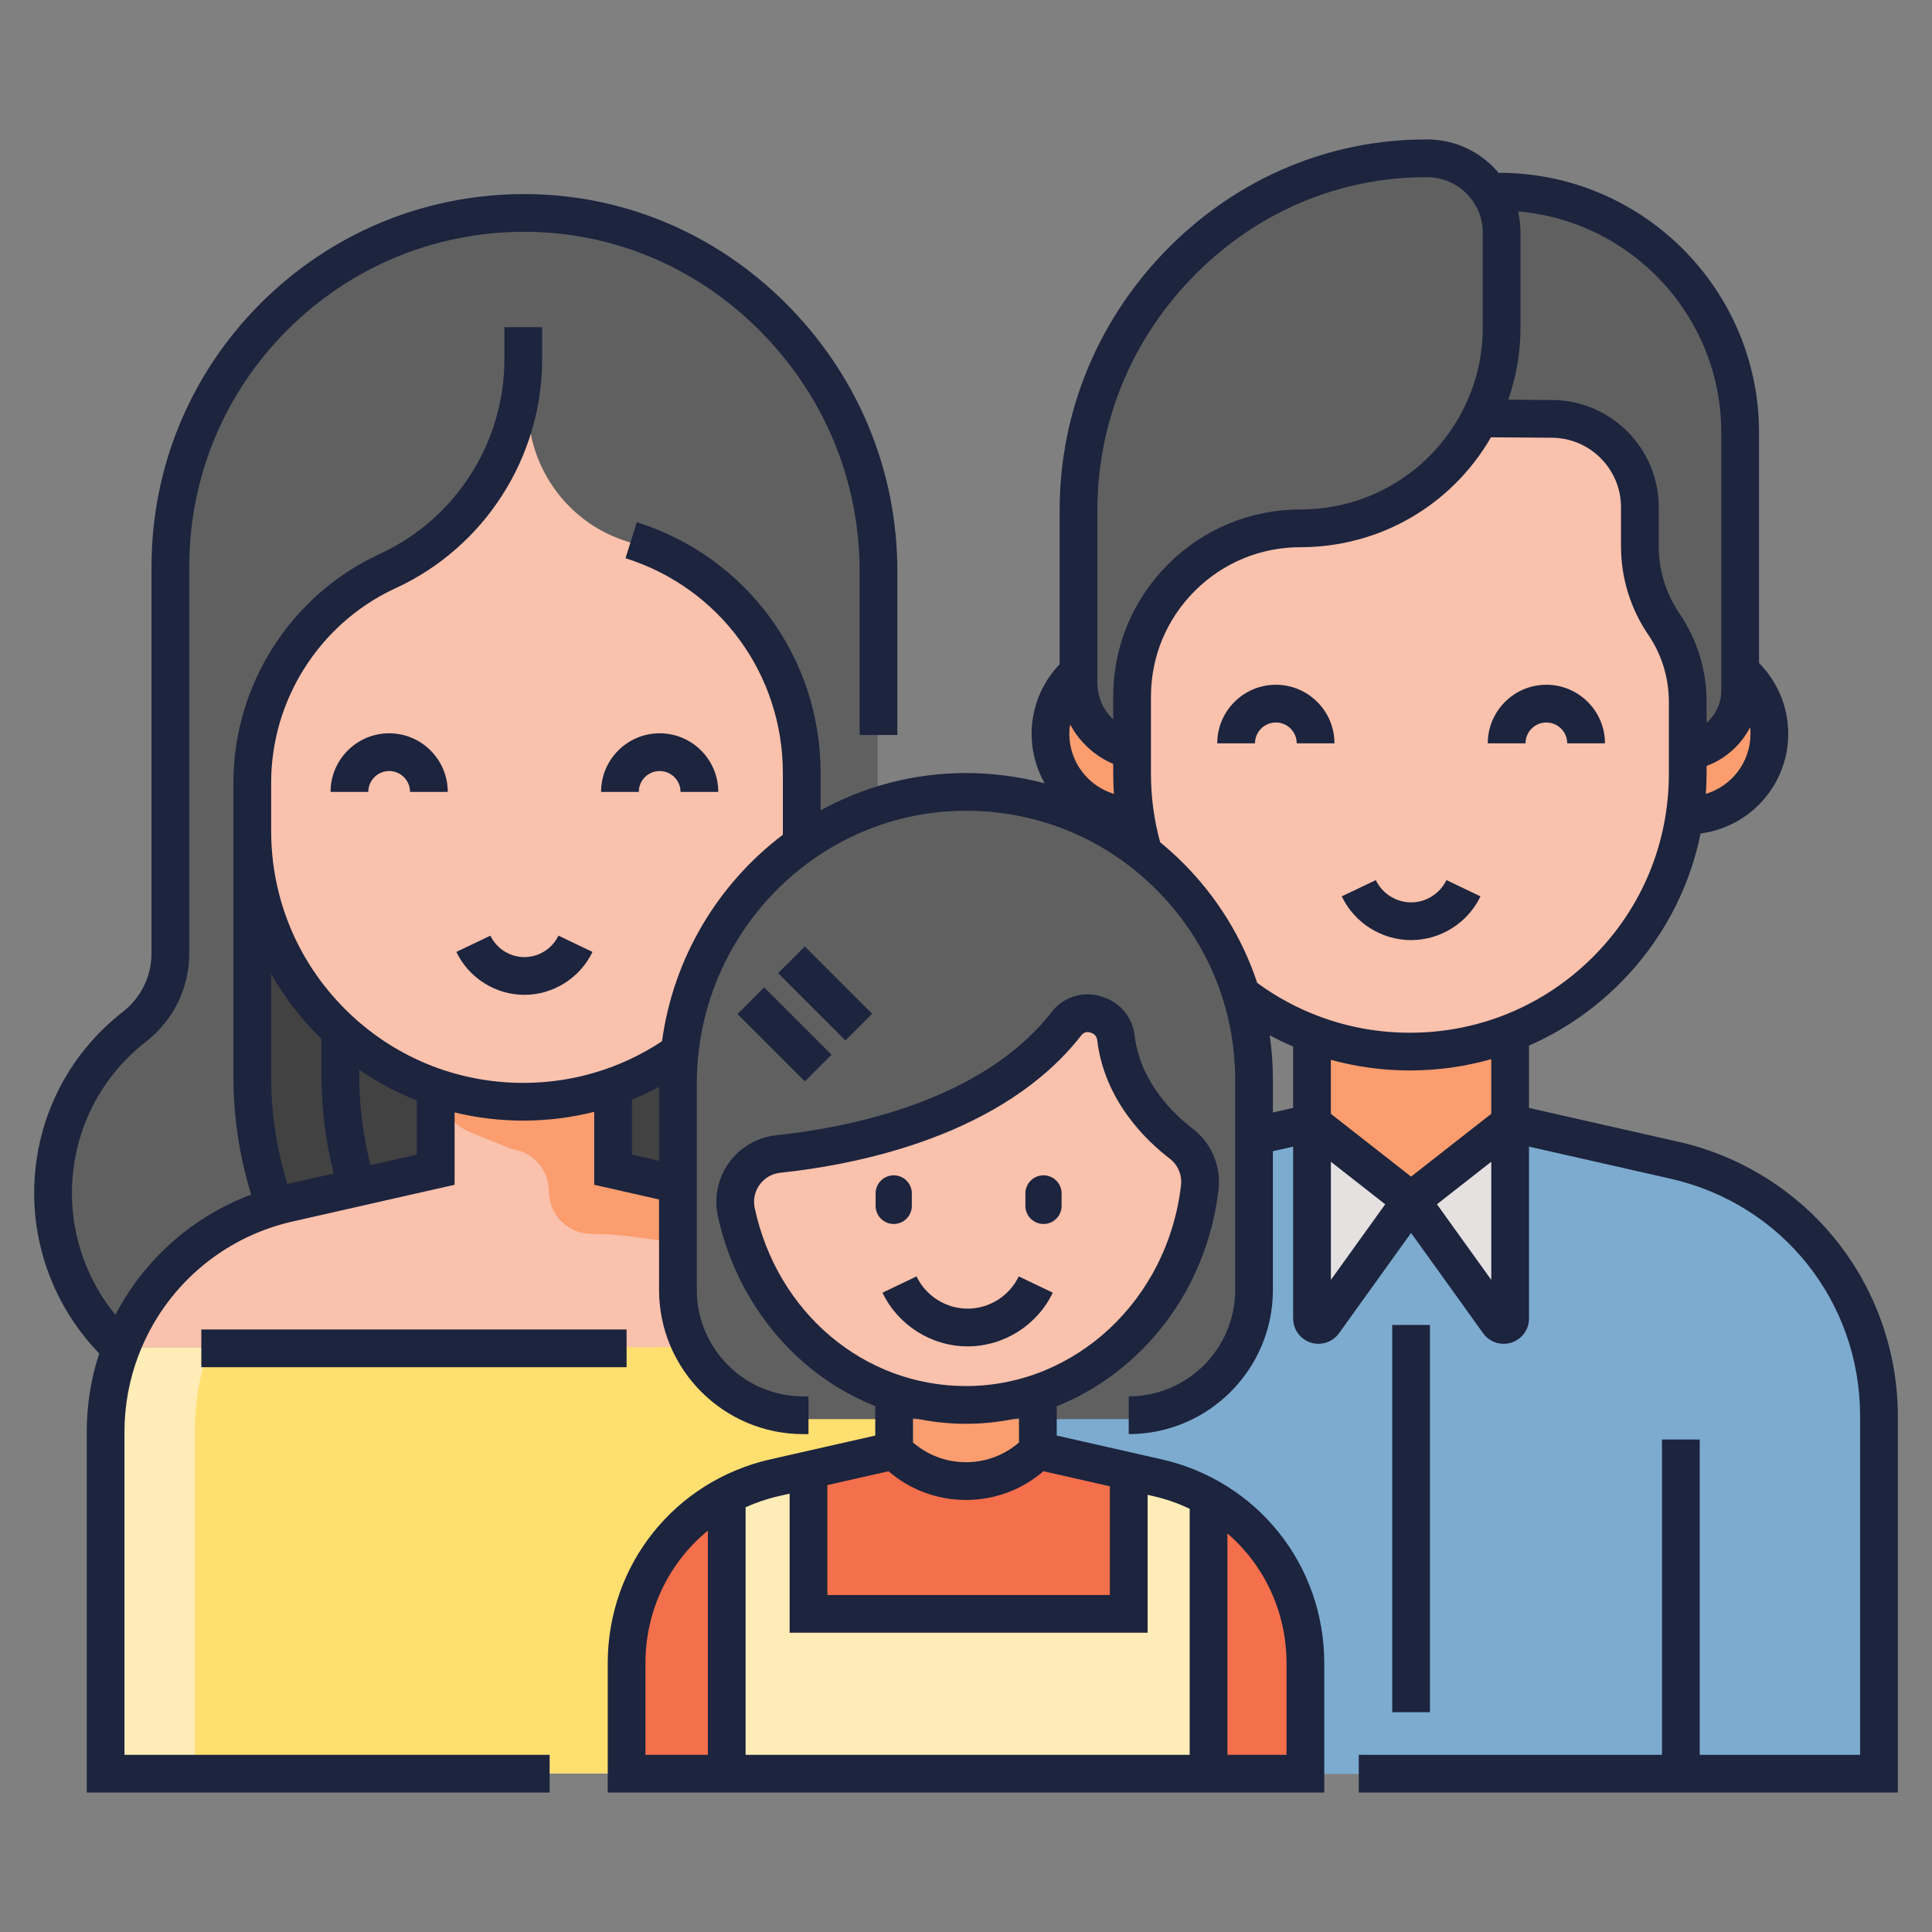 <?xml version="1.0" encoding="utf-8"?>
<!-- Generator: Adobe Illustrator 16.0.0, SVG Export Plug-In . SVG Version: 6.00 Build 0)  -->
<!DOCTYPE svg PUBLIC "-//W3C//DTD SVG 1.1//EN" "http://www.w3.org/Graphics/SVG/1.1/DTD/svg11.dtd">
<svg xmlns="http://www.w3.org/2000/svg" xmlns:xlink="http://www.w3.org/1999/xlink" version="1.1" id="Family_x5F_care" x="0px" y="0px" width="512" height="512" viewBox="0 0 512 512" enable-background="new 0 0 512 512" xml:space="preserve">
<rect x="0" y="0" width="512" height="512" fill="#808080" stroke="none"/>
<g>
	<g>
		<g>
			<path fill="#7DABCF" d="M498.737,374.524v95.598H250.758v-95.598c0-32.461,22.47-60.58,54.11-67.761l43.619-9.88l25.53,23.531     l26.979-23.531l18.66,4.23l24.961,5.649C476.268,313.944,498.737,342.063,498.737,374.524z"/>
			<path fill="#FB9D6E" d="M301.417,215.222c-12.612,0-22.836-10.224-22.836-22.835s10.224-22.835,22.836-22.835"/>
			<path fill="#FB9D6E" d="M447.461,169.551c12.611,0,22.835,10.224,22.835,22.835s-10.224,22.835-22.835,22.835"/>
			<path fill="#606060" d="M461.961,113.754v68.41c0,8.18-6.04,14.95-13.9,16.1v5.91c0,8-1.28,15.71-3.649,22.92h-139.95     c-2.37-7.21-3.649-14.92-3.649-22.92v-6.22c-8.131-1.92-14.201-9.22-14.201-17.94v-45.67c0-50.77,41.531-93.41,92.301-93.27h0.13     c6.87,0.01,12.909,3.53,16.44,8.85C430.741,49.934,461.961,78.504,461.961,113.754z"/>
			<polygon fill="#FB9D6E" points="401.001,296.726 373.608,320.415 347.697,296.726 347.697,267.208 401.001,267.208    "/>
			<path fill="#FAC1AC" d="M345.587,139.289h5.41c18.74,0,35.52-11.609,42.127-29.146l0,0l18.992,0.135     c12.934,0,23.419,10.485,23.419,23.419v10.363c0,7.345,2.211,14.521,6.345,20.592l0,0c4.133,6.072,6.344,13.247,6.344,20.592     v19.09c0,40.663-32.964,73.626-73.627,73.626l0,0c-40.662,0-73.626-32.963-73.626-73.626v-15.129v-5.302     C300.971,159.264,320.946,139.289,345.587,139.289L345.587,139.289"/>
			<path fill="#E5E1E0" d="M347.697,297.608l26.253,20.557l26.254-20.557v51.805c0,1.631-2.066,2.335-3.063,1.045l-20.999-29.242     c-1.077-1.498-3.306-1.498-4.383,0l-21.001,29.242c-0.996,1.291-3.062,0.586-3.062-1.045V297.608z"/>
		</g>
		<g>
			<path fill="#606060" d="M73.019,320.374v-0.662c-3.962-10.996-6.011-22.621-6.011-34.373v-56.513V207.61     c0-0.073,0.004-0.145,0.004-0.218c0.085-23.955,14.056-45.703,35.822-55.737h0.009c19.521-8.991,32.758-27.412,35.345-48.402     c0.307-2.486,0.473-5.006,0.473-7.553v7.553v1.002l0.271,6.631c0.627,15.382,10.528,28.914,25.071,33.964     c0.3,0.104,0.564,0.192,0.789,0.261c26.343,8.157,45.479,31.434,45.519,60.44c0,0.03,0.002,0.06,0.002,0.091v23.184v59.66     c0,7.11-0.587,14.194-1.754,21.187c-0.588,3.518-1.318,7.01-2.191,10.477c5.161,1.61,13.722,5.018,22.137,12.355     c10.213,8.905,14.938,19.001,16.979,24.284c4.215-4.051,11.251-11.98,14.986-23.931c1.646-5.266,2.532-10.865,2.532-16.672     c0-17.694-8.234-33.467-21.077-43.699c-5.876-4.676-9.334-11.743-9.334-19.248v-19.172v-82.379     c0-51.9-42.466-95.13-94.366-94.719c-25.561,0.202-48.678,10.635-65.457,27.415c-16.947,16.939-27.424,40.342-27.424,66.196     v67.262v34.928c0,7.588-3.533,14.731-9.519,19.407c-13.086,10.207-21.497,26.131-21.497,44.01c0,15.717,6.509,29.9,16.955,40.029     C38.69,338.8,53.87,325.265,73.019,320.374z"/>
			<path fill="#424242" d="M89.031,270.434c7.16,7.16,15.84,12.82,25.5,16.44v22.56l-38.83,8.8c-0.55,0.121-1.1,0.271-1.65,0.41     v-0.66c-3.96-11-6.01-22.629-6.01-34.379v-56.511h0.37C70.131,243.954,77.682,259.094,89.031,270.434z"/>
			<path fill="#FFECB6" d="M250.761,378.604v91.367H28.781v-91.367c0-7.541,1.36-14.82,3.87-21.58h140.399     c38.221,0,63.71-17.131,63.71-17.131v-0.59c2.271,2.78,4.301,5.75,6.061,8.891C247.901,357.243,250.761,367.653,250.761,378.604z     "/>
			<path fill="#424242" d="M211.341,227.094v59.66c0,7.11-0.562,14.19-1.694,21.19c-0.571,3.51-1.278,7.01-2.12,10.47v1.81     c-2.159-0.79-4.387-1.46-6.662-1.99l-37.725-8.83l-0.155,0.131v-21.461c25.873-8.479,45.181-32.219,47.998-60.979H211.341z"/>
			<path fill="#FAC1AC" d="M236.761,339.403v0.49c0,0-5.17,3.471-14.34,7.301c-11.2,4.649-28.359,9.83-49.37,9.83H32.651     c3.5-9.461,9.18-17.761,16.43-24.36c7.24-6.601,16.05-11.49,25.78-14.101l2.29-0.609l39.04-8.85v-21.531l47,0.011v21.521     l39.05,8.85C216.231,321.124,228.211,328.874,236.761,339.403z"/>
			<path fill="#FFDF70" d="M250.761,378.604v91.367h-199.1v-91.367c0-7.541,1.36-14.82,3.87-21.58h117.52     c38.221,0,63.71-17.131,63.71-17.131v-0.59c2.271,2.78,4.301,5.75,6.061,8.891C247.901,357.243,250.761,367.653,250.761,378.604z     "/>
			<path fill="#FB9D6E" d="M236.761,339.403v0.49c0,0-5.17,3.471-14.34,7.301c-18.45-17.351-61.246-20.084-61.246-20.084     l-4.789-0.145c-6.089-0.186-10.929-5.174-10.929-11.266l0,0c0-5.627-4.15-10.391-9.724-11.164l-10.97-4.402     c-5.139-2.063-8.524-7.022-8.572-12.561l0,0l47,0.011v21.521l39.05,8.85C216.231,321.124,228.211,328.874,236.761,339.403z"/>
			<path fill="#FAC1AC" d="M68.416,227.094c1.711,16.862,9.27,31.995,20.616,43.342c12.897,12.897,30.69,20.9,50.356,20.985h0.307     c37.099,0,67.611-28.196,71.279-64.327c0.244-2.407,0.369-4.85,0.369-7.322v-15.953c-0.04-29.006-19.177-52.284-45.519-60.44     c-0.225-0.07-0.489-0.158-0.789-0.262c-14.543-5.05-24.444-18.582-25.071-33.964l-0.271-6.631v-1.002h-0.473     c-2.587,20.989-15.824,39.411-35.345,48.402h-0.009c-21.767,10.034-35.737,31.783-35.822,55.737v14.112     C68.046,222.244,68.172,224.687,68.416,227.094z"/>
		</g>
		<g>
			<polygon fill="#FB9D6E" points="275.042,385.618 255.157,402.813 236.35,385.618 236.35,364.191 275.042,364.191    "/>
			<path fill="#F46F4B" d="M345.942,440.726v29.299h-179.89v-29.299c0-18.9,10.51-35.781,26.54-44.4     c3.93-2.11,8.199-3.73,12.72-4.75l8.94-2.02v-0.011l22.699-5.14c0,0,5.38,9.9,19.48,9.9c14.1,0,18.609-9.9,18.609-9.9l24.09,5.46     l7.551,1.71c4.859,1.1,9.42,2.88,13.59,5.24C335.812,405.565,345.942,422.165,345.942,440.726z"/>
			<path fill="#FFECB6" d="M320.272,396.815v72.82h-127.68v-73.311c3.93-2.11,8.199-3.73,12.72-4.75l8.94-2.02v37.719h84.879     v-37.409l7.551,1.71C311.542,392.675,316.103,394.455,320.272,396.815z"/>
			<path fill="#606060" d="M214.692,376.079h-1.39c-18.34,0-33.207-14.867-33.207-33.207v-54.691     c0-42.092,33.668-76.981,75.759-77.293c42.426-0.315,76.916,33.982,76.916,76.334v55.65c0,18.34-14.867,33.207-33.207,33.207l0,0     "/>
			<path fill="#FAC1AC" d="M295.735,275.048c1.678,13.959,11.162,23.338,17.321,28.051c3.549,2.715,5.407,7.107,4.896,11.546     c-3.744,32.497-30.055,57.676-61.954,57.676c-29.729,0-54.603-21.868-60.883-51.147c-1.586-7.396,3.609-14.549,11.132-15.348     c19.528-2.075,56.793-9.32,76.438-34.611c1.879-2.419,5.117-3.326,7.99-2.268l0.471,0.174     C293.685,270.055,295.413,272.362,295.735,275.048z"/>
		</g>
	</g>
	<g>
		<path fill="#1C243E" d="M444.931,302.618l-39.727-9.007v-16.519c8.848-3.881,16.995-9.396,24.036-16.433    c11.048-11.048,18.395-24.809,21.436-39.781c13.081-1.681,23.224-12.879,23.224-26.41c0-7.082-2.798-13.789-7.74-18.758v-61.071    c0-37.956-30.879-68.834-68.834-68.834v0.204c-4.535-5.513-11.402-9.041-19.08-9.055h-0.117c-0.088,0-0.176,0-0.265,0    c-25.403,0-49.495,10.077-67.86,28.392c-18.822,18.771-29.188,43.587-29.188,69.878v40.81c-4.743,4.935-7.431,11.527-7.431,18.435    c0,4.767,1.265,9.241,3.467,13.115c-6.918-1.822-14.119-2.762-21.469-2.721c-13.699,0.102-26.606,3.68-37.919,9.883v-9.901    c0-30.566-19.57-57.27-48.697-66.449l-3.006,9.538c24.943,7.86,41.703,30.731,41.703,56.911v16.375    c-17.071,12.914-28.989,32.432-32.023,54.719c-10.914,7.222-23.579,11.035-36.774,11.035c-17.84,0-34.618-6.949-47.243-19.564    c-12.618-12.627-19.567-29.406-19.567-47.246v-12.761c0-21.864,12.716-41.924,32.446-51.279l0.559-0.257    c23.573-10.857,38.805-34.652,38.805-60.62v-8.555h-10v8.555c0,21.863-12.696,41.913-32.405,51.264l-0.593,0.273    c-23.577,10.869-38.812,34.663-38.812,60.619v77.9c0,10.637,1.588,21.135,4.707,31.281c-15.519,5.813-28.321,17.138-35.979,31.867    c-7.384-9.038-11.527-20.445-11.527-32.228c0-15.802,7.153-30.442,19.629-40.171c7.284-5.693,11.461-14.219,11.461-23.389v-102.42    c0-23.724,9.239-46.028,26.015-62.804c16.598-16.588,38.653-25.824,62.105-26.006c23.495-0.186,45.731,8.981,62.693,25.811    c17.313,17.176,26.847,39.948,26.847,64.119v43.41h10v-43.41c0-26.857-10.584-52.15-29.803-71.218    c-18.87-18.721-43.646-28.9-69.816-28.711c-26.091,0.204-50.63,10.479-69.097,28.934c-18.665,18.665-28.944,43.481-28.944,69.876    v102.42c0,6.073-2.776,11.725-7.614,15.506c-14.919,11.633-23.476,29.148-23.476,48.054c0,15.841,6.246,31.126,17.235,42.444    c-2.191,6.7-3.305,13.686-3.305,20.815v95.562h122.67v-10H32.985v-85.562c0-7.021,1.261-13.876,3.751-20.378    c6.838-17.92,22.088-31.152,40.794-35.396l42.944-9.733v-19.17c5.887,1.424,11.981,2.167,18.19,2.167    c6.414,0,12.718-0.796,18.81-2.328v19.331l17.186,3.897v23.974c0,21.068,17.14,38.207,38.207,38.207h1.39v-10h-1.39    c-15.553,0-28.207-12.653-28.207-28.207v-54.691c0-39.574,31.759-72.004,70.796-72.294c19.206-0.149,37.202,7.211,50.796,20.704    c13.596,13.495,21.083,31.477,21.083,50.631v55.65c0,15.554-12.654,28.207-28.207,28.207v10c21.067,0,38.207-17.139,38.207-38.207    v-36.763l5.362-1.218v45.545c0,2.871,1.825,5.424,4.544,6.35c0.711,0.243,1.441,0.36,2.164,0.36c2.039,0,4.017-0.933,5.313-2.61    l19.233-26.776l19.13,26.638l0.104,0.14c1.754,2.272,4.758,3.175,7.477,2.249c2.717-0.927,4.543-3.479,4.543-6.35v-45.549    l37.516,8.507c29.572,6.699,50.225,32.558,50.225,62.884v89.791h-42.498v-83.557h-10v83.557h-80.357v10h142.855v-99.791    c0-16.828-5.783-33.338-16.284-46.484C476.159,315.623,461.339,306.335,444.931,302.618z M84.351,274.481    c0.278,0.278,0.57,0.537,0.853,0.811v9.739c0,8.774,1.096,17.479,3.229,25.955l-12.278,2.782c-2.851-9.232-4.3-18.785-4.3-28.465    v-27.223C75.229,264.007,79.4,269.526,84.351,274.481z M110.475,305.991l-12.289,2.785c-1.973-7.751-2.982-15.717-2.982-23.745    v-1.532c4.789,3.3,9.907,6.021,15.271,8.137V305.991z M167.475,305.991v-14.596c2.448-0.992,4.843-2.125,7.186-3.372v19.598    L167.475,305.991z M452.066,210.392c0.117-1.767,0.198-3.541,0.198-5.328v-2.084c5.005-1.862,9.121-5.543,11.54-10.25    c0.06,0.575,0.095,1.155,0.095,1.739C463.899,201.973,458.904,208.326,452.066,210.392z M456.159,114.641v68.402    c0,3.396-1.514,6.439-3.895,8.51v-5.578c0-8.388-2.492-16.484-7.211-23.421c-1.762-2.578-3.133-5.427-4.07-8.458    c-0.928-3.021-1.398-6.153-1.398-9.311v-10.36c0-15.671-12.75-28.42-28.383-28.42l-11.507-0.085    c2.152-6.144,3.259-12.579,3.259-19.225v-25c0-1.949-0.233-3.843-0.662-5.663C432.415,58.563,456.159,83.873,456.159,114.641z     M290.814,135.225c0-23.615,9.322-45.917,26.25-62.797c16.478-16.433,38.06-25.473,60.813-25.473c0.078,0,0.158,0,0.236,0h0.121    c8.116,0.015,14.719,6.627,14.719,14.74v25c0,7.707-1.762,15.076-5.234,21.899c-8.309,16.297-24.818,26.421-43.085,26.421    c-13.265,0-25.726,5.163-35.086,14.534c-9.372,9.373-14.534,21.83-14.534,35.076v6.043c-2.617-2.468-4.2-5.957-4.2-9.773V135.225z     M283.594,191.981c2.474,4.62,6.458,8.344,11.421,10.457v2.626c0,1.781,0.065,3.556,0.184,5.323    c-6.828-2.073-11.814-8.421-11.814-15.918C283.384,193.628,283.47,192.801,283.594,191.981z M307.446,223.199    c-1.607-5.863-2.432-11.954-2.432-18.134v-20.44c0-10.575,4.121-20.521,11.607-28.007c7.474-7.482,17.422-11.603,28.013-11.603    c20.995,0,40.06-11.085,50.489-29.128l16.041,0.118c10.156,0,18.42,8.263,18.42,18.42v10.36c0,4.154,0.619,8.276,1.843,12.257    c1.236,3.996,3.042,7.749,5.363,11.145c3.581,5.263,5.474,11.414,5.474,17.788v19.09c0,18.333-7.137,35.566-20.094,48.523    c-12.971,12.96-30.203,20.097-48.526,20.097c-8.343,0-16.479-1.477-24.192-4.391c-5.805-2.181-11.268-5.146-16.269-8.81    c-3.966-11.943-10.688-22.884-19.887-32.014C311.42,226.607,309.466,224.853,307.446,223.199z M337.335,294.831v-8.633    c0-4.002-0.293-7.958-0.856-11.848c2.026,1.088,4.099,2.09,6.216,2.994v16.268L337.335,294.831z M352.697,339.188v-31.313    l14.395,11.271L352.697,339.188z M373.95,311.815l-21.256-16.644V280.86c6.783,1.875,13.803,2.824,20.95,2.824    c7.397,0,14.632-1.036,21.56-3v14.488L373.95,311.815z M395.204,339.188l-14.394-20.043l14.394-11.271V339.188z"/>
		<g>
			<path fill="#1C243E" d="M276.538,324.367c2.65,0,4.799-2.148,4.799-4.798v-3.297c0-2.65-2.148-4.799-4.799-4.799     c-2.649,0-4.798,2.148-4.798,4.799v3.297C271.74,322.219,273.889,324.367,276.538,324.367z"/>
			<path fill="#1C243E" d="M236.846,324.367c2.65,0,4.799-2.148,4.799-4.798v-3.297c0-2.65-2.148-4.799-4.799-4.799l0,0     c-2.65,0-4.799,2.148-4.799,4.799v3.297C232.047,322.219,234.195,324.367,236.846,324.367L236.846,324.367z"/>
			<path fill="#1C243E" d="M278.999,342.572l-9.021-4.314c-2.482,5.19-7.799,8.545-13.545,8.545c-5.75,0-11.066-3.353-13.542-8.541     l-9.025,4.307c4.127,8.647,12.985,14.234,22.567,14.234C266.008,356.803,274.865,351.217,278.999,342.572z"/>
			
				<rect x="195.285" y="269.074" transform="matrix(-0.707 -0.707 0.707 -0.707 161.115 614.882)" fill="#1C243E" width="25.229" height="10"/>
			
				<rect x="206.037" y="258.322" transform="matrix(0.707 0.707 -0.707 0.707 250.248 -77.484)" fill="#1C243E" width="25.229" height="10"/>
			<path fill="#1C243E" d="M350.942,440.752c0-26.052-17.744-48.269-43.152-54.027l-27.748-6.289v-7.761     c22.763-9.119,39.809-30.822,42.878-57.457c0.71-6.161-1.905-12.326-6.825-16.09c-5.112-3.912-13.91-12.32-15.395-24.676     c-0.553-4.609-3.553-8.45-7.825-10.023l-0.472-0.174c-4.951-1.823-10.443-0.26-13.667,3.891     c-18.378,23.662-53.636,30.648-73.018,32.707c-4.998,0.531-9.558,3.174-12.509,7.249c-2.947,4.069-4.035,9.216-2.983,14.12     c3.296,15.366,11.569,29.328,23.296,39.313c5.559,4.732,11.799,8.462,18.431,11.114v7.787l-27.749,6.289     c-25.407,5.759-43.151,27.976-43.151,54.027v34.294h189.89V440.752z M200.004,320.124c-0.465-2.168-0.001-4.354,1.305-6.156     c1.31-1.809,3.252-2.936,5.467-3.17c20.961-2.228,59.209-9.933,79.858-36.518c0.388-0.498,0.977-0.772,1.589-0.772     c0.241,0,0.485,0.042,0.724,0.13l0.471,0.174c0.732,0.27,1.251,0.972,1.354,1.832v0.001     c1.922,15.999,12.884,26.556,19.247,31.425c2.139,1.637,3.276,4.32,2.967,7.003c-3.498,30.356-27.998,53.248-56.987,53.248     C228.99,367.32,205.965,347.913,200.004,320.124z M255.998,377.32c4.807,0,9.503-0.55,14.044-1.562v6.51     c-3.9,3.381-8.815,5.23-14.044,5.23c-5.229,0-10.145-1.851-14.046-5.231v-6.51C246.548,376.786,251.256,377.32,255.998,377.32z      M235.47,389.892c5.707,4.923,12.892,7.608,20.528,7.607c7.636,0,14.82-2.686,20.525-7.607l17.604,3.99v28.807h-74.871v-29.121     L235.47,389.892z M206.415,396.478l2.842-0.645v36.855h94.871v-36.54l1.452,0.329c3.415,0.773,6.655,1.917,9.696,3.371v65.197     H197.59v-65.603C200.377,398.183,203.325,397.178,206.415,396.478z M171.053,440.752c0-14.048,6.298-26.734,16.537-35.114v59.408     h-16.537V440.752z M340.942,465.046h-15.666V406.38c9.721,8.377,15.666,20.729,15.666,34.372V465.046z"/>
		</g>
		<g>
			<path fill="#1C243E" d="M138.976,253.642c-3.828,0-7.367-2.232-9.015-5.686l-9.025,4.307c3.298,6.912,10.38,11.379,18.04,11.379     c7.654,0,14.734-4.465,18.038-11.375l-9.021-4.313C146.34,251.409,142.801,253.642,138.976,253.642z"/>
			<rect x="53.354" y="352.324" fill="#1C243E" width="112.698" height="10"/>
			<path fill="#1C243E" d="M174.819,204.331c3.049,0,5.53,2.481,5.53,5.53h10c0-8.563-6.967-15.53-15.53-15.53     s-15.53,6.967-15.53,15.53h10C169.289,206.812,171.77,204.331,174.819,204.331z"/>
			<path fill="#1C243E" d="M87.602,209.861h10c0-3.049,2.481-5.53,5.53-5.53c3.05,0,5.53,2.481,5.53,5.53h10     c0-8.563-6.967-15.53-15.53-15.53S87.602,201.298,87.602,209.861z"/>
		</g>
		<g>
			<path fill="#1C243E" d="M373.959,249.137c7.799,0,15.014-4.549,18.381-11.59l-9.021-4.314c-1.716,3.587-5.39,5.905-9.359,5.905     c-3.974,0-7.646-2.316-9.356-5.901l-9.025,4.307C358.937,244.586,366.153,249.137,373.959,249.137z"/>
			<path fill="#1C243E" d="M409.803,191.467c3.05,0,5.53,2.48,5.53,5.53h10c0-8.563-6.967-15.53-15.53-15.53     s-15.53,6.967-15.53,15.53h10C404.272,193.948,406.753,191.467,409.803,191.467z"/>
			<path fill="#1C243E" d="M338.116,191.467c3.049,0,5.529,2.48,5.529,5.53h10c0-8.563-6.967-15.53-15.529-15.53     c-8.564,0-15.531,6.967-15.531,15.53h10C332.585,193.948,335.066,191.467,338.116,191.467z"/>
			<rect x="368.95" y="351.126" fill="#1C243E" width="10" height="102.623"/>
		</g>
	</g>
</g>
</svg>

